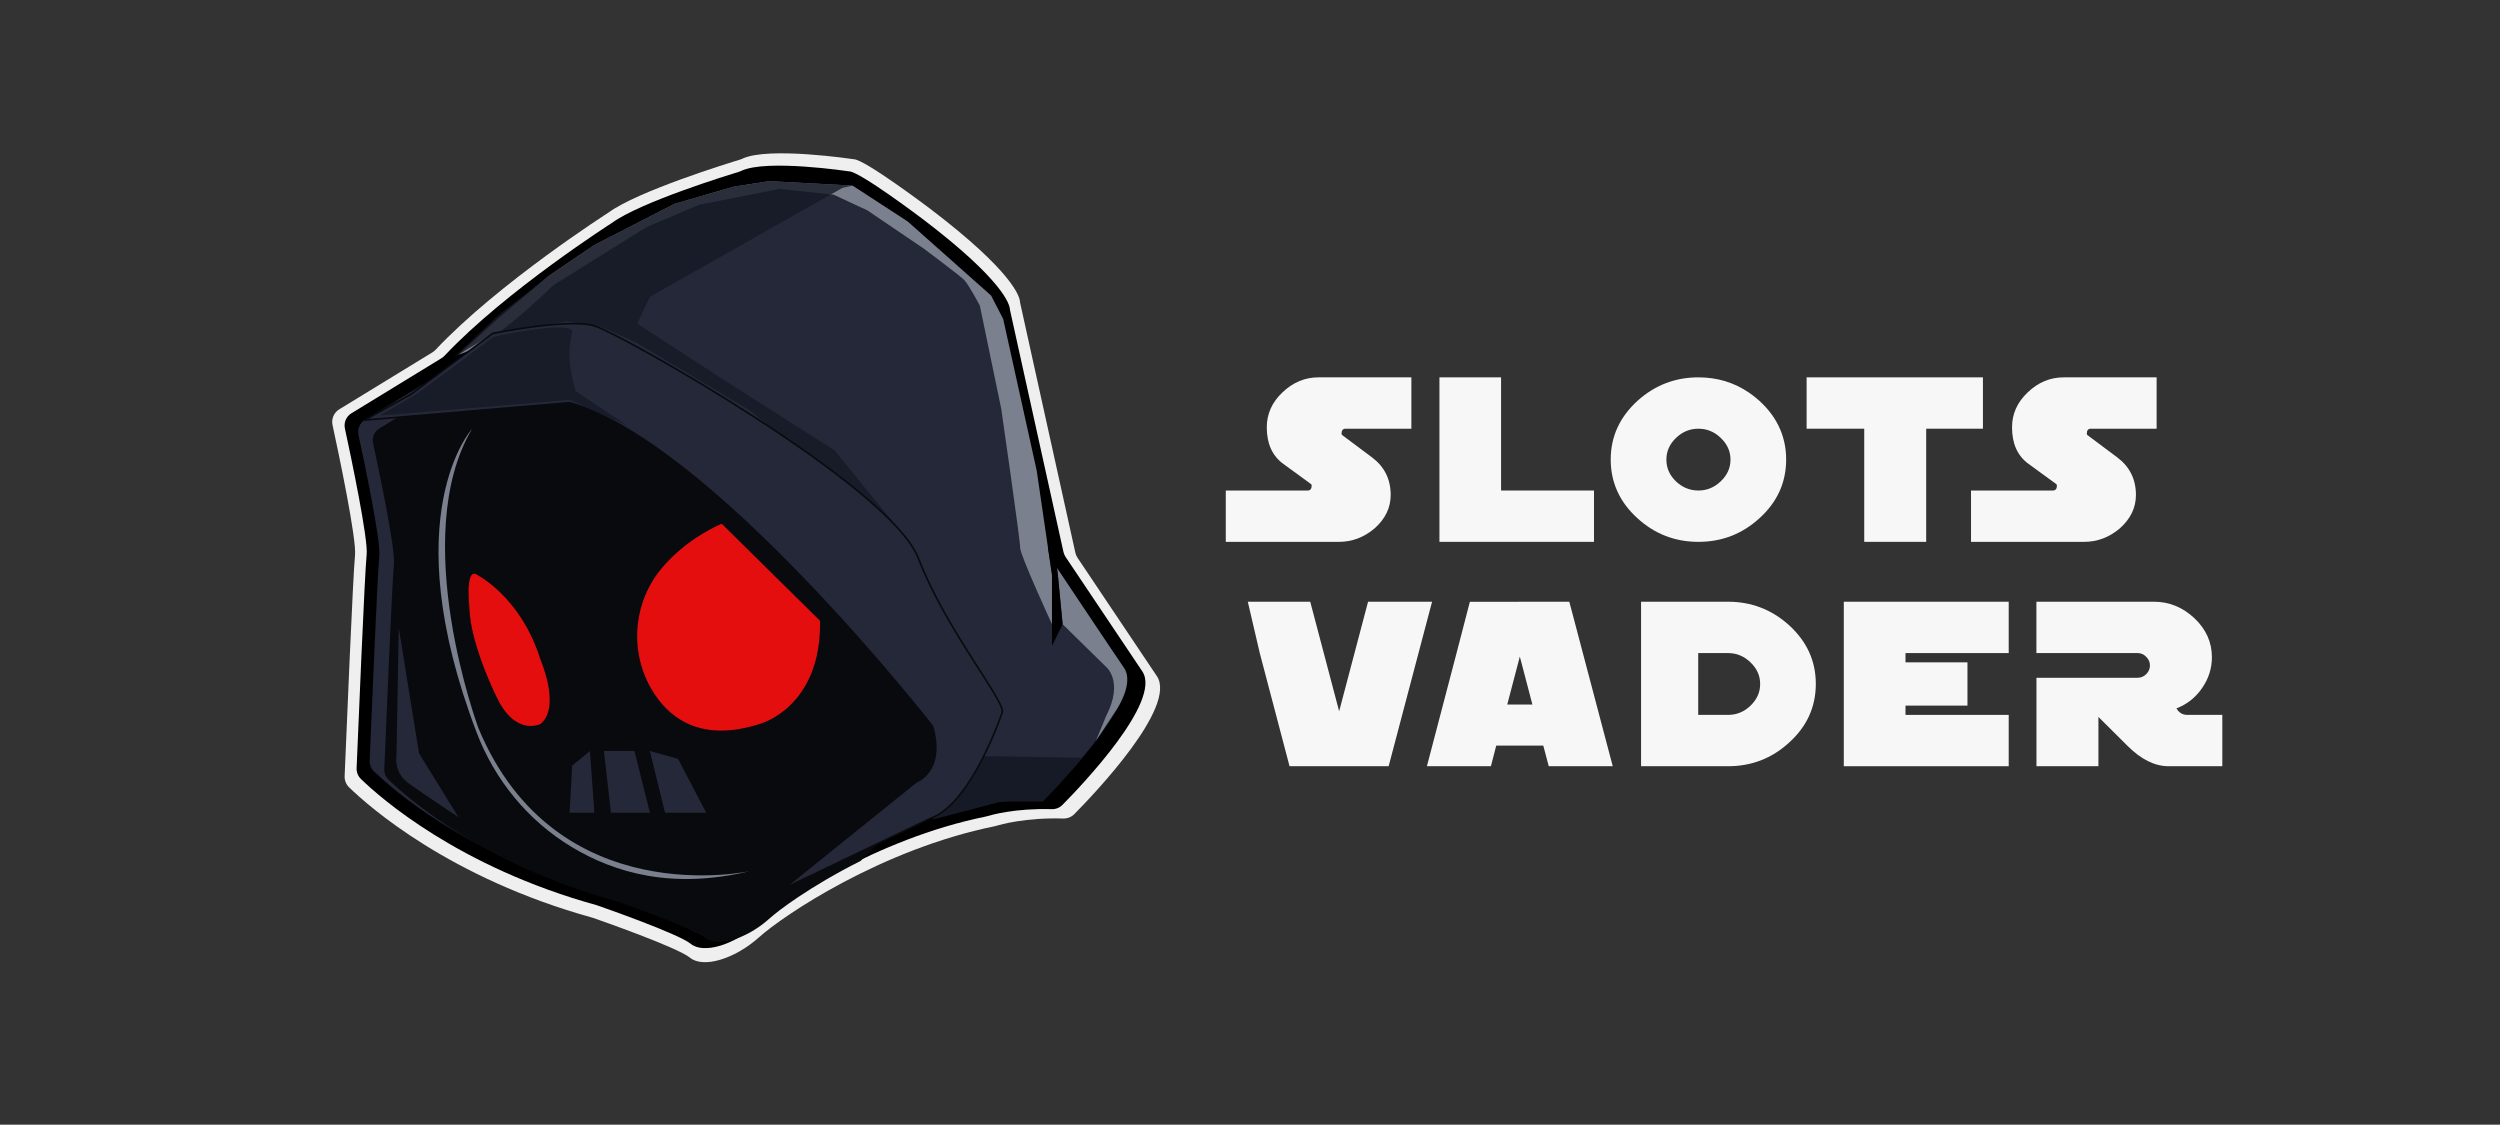 <?xml version="1.0" encoding="UTF-8"?> <svg xmlns="http://www.w3.org/2000/svg" width="1496" height="673" viewBox="0 0 1496 673" fill="none"><rect x="0" y="0" width="1496" height="673" fill="#333333" stroke="none"/><mask id="mask0_231_47" style="mask-type:luminance" maskUnits="userSpaceOnUse" x="0" y="0" width="1496" height="673"><path d="M1496 0H0V673H1496V0Z" fill="white"></path></mask><g mask="url(#mask0_231_47)"><path d="M692.319 404.671L644.783 333.768C644.17 332.855 643.733 331.835 643.497 330.761L610.473 181.313C610.39 180.943 610.338 180.574 610.304 180.198C610.073 177.708 606.497 162.845 556.609 124.922C556.609 124.922 517.414 95.284 510.884 95.284C510.884 95.284 459.784 87.55 444.241 94.961C443.818 95.163 443.384 95.351 442.936 95.485C436.267 97.506 381.985 114.208 364.288 127.091C364.288 127.091 298.46 169.142 260.582 209.36C260.043 209.931 259.437 210.428 258.769 210.837L203.024 244.926C199.816 246.887 198.199 250.646 198.987 254.311C202.816 272.041 213.505 322.866 212.44 332.379C211.288 342.73 207.095 443.429 206.226 464.445C206.125 466.958 207.095 469.38 208.901 471.138C220.663 482.564 269.068 525.49 354.589 549.172C354.764 549.221 354.933 549.273 355.101 549.333C358.943 550.671 405.259 566.868 412.907 573.097C420.888 579.603 439.76 573.823 454.275 560.807C468.76 547.822 527.318 508.216 595.341 494.394C595.617 494.341 595.887 494.274 596.156 494.184C598.632 493.425 613.727 489.129 636.226 489.802C638.71 489.877 641.118 488.935 642.857 487.178C655.278 474.611 704.392 423.018 692.319 404.664V404.671Z" fill="#EFEFEF"></path><path d="M683.62 401.841L637.636 333.252C637.042 332.366 636.619 331.379 636.387 330.339L604.44 185.765C604.362 185.409 604.306 185.046 604.272 184.684C604.051 182.274 600.592 167.901 552.331 131.213C552.331 131.213 514.418 102.542 508.102 102.542C508.102 102.542 458.674 95.063 443.639 102.233C443.228 102.427 442.809 102.609 442.371 102.743C435.92 104.696 383.41 120.855 366.292 133.315C366.292 133.315 302.614 173.99 265.977 212.899C265.457 213.45 264.871 213.933 264.217 214.329L210.292 247.31C207.192 249.21 205.622 252.842 206.39 256.393C210.09 273.545 220.429 322.713 219.405 331.916C218.286 341.932 214.235 439.338 213.393 459.674C213.292 462.104 214.235 464.449 215.981 466.146C227.357 477.194 274.186 518.715 356.91 541.627C357.078 541.675 357.24 541.728 357.408 541.784C361.122 543.077 405.929 558.74 413.33 564.774C421.053 571.067 439.304 565.473 453.344 552.885C467.354 540.326 523.997 502.013 589.798 488.643C590.06 488.587 590.329 488.52 590.584 488.441C592.977 487.708 607.582 483.547 629.345 484.197C631.753 484.272 634.076 483.364 635.763 481.651C647.779 469.496 695.289 419.589 683.609 401.833L683.62 401.841Z" fill="black"></path><path d="M672.624 399.736L628.481 333.886C627.912 333.033 627.501 332.087 627.288 331.093L596.612 192.299C596.541 191.957 596.485 191.614 596.452 191.265C596.242 188.949 592.921 175.154 546.586 139.937C546.586 139.937 510.188 112.413 504.126 112.413C504.126 112.413 456.669 105.23 442.233 112.111C441.836 112.299 441.436 112.473 441.021 112.601C434.831 114.48 384.42 129.988 367.98 141.951C367.98 141.951 306.85 181.001 271.676 218.353C271.177 218.883 270.61 219.347 269.99 219.722L218.222 251.382C215.243 253.201 213.74 256.698 214.475 260.102C218.027 276.569 227.954 323.77 226.97 332.604C225.899 342.217 222.003 435.73 221.201 455.255C221.107 457.584 222.01 459.839 223.688 461.469C234.607 472.083 279.561 511.94 358.983 533.936C359.144 533.985 359.299 534.033 359.461 534.085C363.027 535.327 406.041 550.365 413.143 556.16C420.249 561.951 438.081 556.829 451.56 544.745C465.013 532.691 519.389 495.908 582.561 483.072C582.819 483.02 583.074 482.96 583.324 482.885C585.621 482.178 599.642 478.185 620.533 478.81C622.837 478.877 625.078 478.01 626.693 476.372C638.231 464.699 683.833 416.785 672.624 399.747V399.736Z" fill="#242838"></path><path d="M576.431 439.432C575.253 449.938 557.02 472.899 557.02 472.899L514.945 515.212C500.049 522.671 487.292 530.343 477.579 536.849C469.598 542.192 463.681 546.749 460.319 549.763C446.84 561.847 429.314 567.216 421.902 561.178C414.799 555.382 371.785 540.345 368.22 539.103C368.058 539.051 367.903 539.002 367.741 538.954C288.32 516.958 243.365 477.101 232.447 466.486C230.769 464.864 229.865 462.606 229.966 460.276C230.769 440.755 234.657 347.241 235.736 337.628C236.72 328.794 226.792 281.594 223.24 265.126C222.505 261.723 224.009 258.232 226.987 256.413L244.019 245.994H244.026L321.506 209.407L370.154 223.015L421.255 255.728L489.656 308.09L550.633 378.578L576.431 439.432Z" fill="#090A0D"></path><path d="M629.509 373.553C629.509 373.553 610.349 331.932 610.477 327.904C610.607 323.876 599.148 244.661 599.148 244.661L586.342 182.9C586.342 182.9 579.603 170.145 576.906 167.46C574.21 164.775 552.645 148.663 552.645 148.663L518.944 125.839L498.725 116.44L466.374 113.083L418.521 122.482L386.843 135.908L330.904 170.816C330.904 170.816 300.575 201.026 281.03 209.753L274.364 212.31L298.317 190.211L328.255 165.191L355.511 146.69L403.486 122.039L438.736 111.741L460.301 108.384L510.177 111.07L543.201 132.551L593.074 176.858L600.307 190.869L620.373 281.65L629.498 343.995V373.547L629.509 373.553Z" fill="#7B808E"></path><path d="M490.703 371.486L431.884 313.424C431.884 313.424 411.666 321.46 396.246 339.693C378.305 360.906 376.282 391.585 391.391 414.886C401.736 430.844 420.604 444.102 454.657 433.188C454.657 433.188 491.593 423.519 490.703 371.486Z" fill="#E50E0E"></path><path d="M284.487 343.436C284.487 343.436 311.419 356.177 323.537 395.074C323.537 395.074 335.655 422.939 323.537 433.15C323.537 433.15 308.049 441.346 296.605 415.865C296.605 415.865 281.346 385.016 280.894 363.555C280.894 363.555 278.427 341.422 284.487 343.436Z" fill="#E50E0E"></path><path d="M422.601 486.333L405.753 454.111L388.9 449.411L397.932 486.333H422.601Z" fill="#242838"></path><path d="M582.684 452.391L647.704 453.438L634.222 468.946L624.112 479.621H599.297L558.064 490.426L577.602 462.56L582.684 452.391Z" fill="#161A26"></path><path d="M388.904 486.333H365.584L361.392 449.411H379.662L388.904 486.333Z" fill="#242838"></path><path d="M355.677 486.333H340.836L342.393 458.138L353.015 449.411L355.677 486.333Z" fill="#242838"></path><path opacity="0.8" d="M537.935 316.8L499.436 269.5L435.381 228.764L381.289 193.661L388.904 177.59L504.13 112.412L510.192 111.07L460.319 108.384L438.751 111.741L403.501 122.039L355.529 146.69L328.273 165.191L298.591 188.27L271.632 213.781L295.221 199.683L321.628 195.279L339.03 192.298L359.923 195.655L380.818 205.054L448.213 245.332L537.935 316.8Z" fill="#161A26"></path><path d="M245.974 235.901L294.838 199.529C294.838 199.529 339.981 190.285 355.678 194.977C371.375 199.67 532.767 290.854 549.462 333.879C566.154 376.903 599.855 417.182 599.855 425.908C599.855 425.908 581.637 480.982 556.714 489.698L468.813 531.816L548.254 467.866C548.254 467.866 565.637 461.918 558.068 434.635C558.068 434.635 425.548 264.794 340.837 240.962L218.22 251.381L245.974 235.901Z" fill="#242838" stroke="#090A0D" stroke-miterlimit="10"></path><path d="M633.219 346.025L635.882 373.549L661.872 399.059C661.872 399.059 672.654 407.677 661.872 428.544L655.85 443.178L668.746 423.683C668.746 423.683 678.664 408.459 672.628 399.728C666.588 391.002 632.236 339.479 632.236 339.479L633.219 346.025Z" fill="#7B808E"></path><path d="M627.048 327.182L629.509 343.992V386.459L635.871 373.543L632.217 335.473L627.048 327.182Z" fill="black"></path><path d="M448.882 521.239C448.882 521.239 332.69 547.044 286.32 435.794C286.32 435.794 243.995 321.859 282.411 256.742C282.411 256.742 235.556 308.259 285.235 438.359C296.066 466.729 315.841 490.965 341.89 506.713C367.939 522.461 402.588 532.396 448.882 521.239Z" fill="#7B808E"></path><path opacity="0.8" d="M295.272 201.536L276.347 215.795L248.04 236.606L227.147 248.69L252.084 246.675L341.049 239.291L375.421 254.731L344.419 233.921C344.419 233.921 337.801 214.278 342.397 199.012C344.419 192.299 309.696 198.2 295.272 201.536Z" fill="#161A26"></path><path d="M238.611 375.568L237.263 452.099C237.263 452.099 235.241 462.168 244.677 468.883C254.112 475.594 274.332 489.021 274.332 489.021L250.742 450.757L238.611 375.568Z" fill="#242838"></path><path d="M805.252 256.535H844.567V225.809H788.964C780.901 225.809 773.739 228.796 767.463 234.764C761.187 240.685 758.046 247.66 758.046 255.696C758.046 265.47 761.311 272.734 767.826 277.5L784.547 289.698C784.79 289.94 784.91 290.228 784.91 290.564C784.91 292.537 784.091 293.524 782.445 293.524H733.508V324.243H801.202C809.067 324.243 816.165 321.578 822.486 316.241C828.949 310.522 832.184 303.835 832.184 296.196C832.184 286.818 828.492 279.346 821.11 273.767L803.158 260.354C802.914 260.207 802.791 259.898 802.791 259.415C802.791 257.495 803.614 256.535 805.252 256.535Z" fill="#F7F7F7"></path><path d="M953.846 293.524V324.243H861.367V225.809H898.243V293.524H953.846Z" fill="#F7F7F7"></path><path d="M1065.45 257.407C1062.81 250.956 1058.57 245.089 1052.77 239.799C1050.81 238.04 1048.79 236.449 1046.71 235.026C1037.75 228.883 1027.62 225.809 1016.34 225.809C1002.45 225.809 990.307 230.474 979.929 239.799C969.213 249.56 963.854 261.294 963.854 274.996C963.854 288.697 969.213 300.519 979.929 310.186C990.206 319.558 1002.35 324.243 1016.34 324.243C1030.34 324.243 1042.48 319.558 1052.77 310.186C1063.48 300.519 1068.83 288.791 1068.83 274.996C1068.83 268.726 1067.71 262.858 1065.45 257.407ZM1029.67 288.033C1025.85 291.698 1021.41 293.524 1016.34 293.524C1011.27 293.524 1006.69 291.698 1002.88 288.033C999.07 284.374 997.162 280.037 997.162 275.03C997.162 270.021 999.089 265.732 1002.95 262.019C1006.77 258.361 1011.23 256.535 1016.34 256.535C1021.46 256.535 1025.85 258.361 1029.67 262.019C1033.58 265.732 1035.53 270.068 1035.53 275.03C1035.53 279.99 1033.58 284.374 1029.67 288.033Z" fill="#F7F7F7"></path><path d="M1081.08 225.809V256.535H1115.56V324.243H1152.63V256.535H1186.58V225.809H1081.08Z" fill="#F7F7F7"></path><path d="M1251.2 256.535H1290.52V225.809H1234.91C1226.85 225.809 1219.68 228.796 1213.41 234.764C1207.14 240.685 1204 247.66 1204 255.696C1204 265.47 1207.26 272.734 1213.77 277.5L1230.5 289.698C1230.74 289.94 1230.86 290.228 1230.86 290.564C1230.86 292.537 1230.04 293.524 1228.4 293.524H1179.46V324.243H1247.15C1255.02 324.243 1262.11 321.578 1268.44 316.241C1274.9 310.522 1278.14 303.835 1278.14 296.196C1278.14 286.818 1274.44 279.346 1267.06 273.767L1249.11 260.354C1248.86 260.207 1248.75 259.898 1248.75 259.415C1248.75 257.495 1249.56 256.535 1251.2 256.535Z" fill="#F7F7F7"></path><path d="M818.652 360.073L801.344 425.628L784.042 360.073H746.684L753.849 390.8L771.663 458.508H830.961L848.834 390.8L856.95 360.073H818.652Z" fill="#F7F7F7"></path><path d="M939.077 360.073L879.566 360.12L871.599 390.8L853.861 458.508H892.162L895.345 446.18H923.507L926.772 458.508H965.066L939.077 360.073ZM901.935 421.586L909.463 392.886L916.992 421.586H901.935Z" fill="#F7F7F7"></path><path d="M1070.51 374.061C1060.13 364.738 1048 360.073 1034.09 360.073H982.012V458.508H1034.09C1048.09 458.508 1060.23 453.823 1070.51 444.449C1081.22 434.784 1086.58 423.055 1086.58 409.259C1086.58 395.466 1081.22 383.823 1070.51 374.061ZM1047.49 422.296C1043.68 425.961 1039.21 427.789 1034.09 427.789H1016.21V390.8H1034.09C1039.16 390.8 1043.6 392.625 1047.42 396.285C1051.33 399.994 1053.28 404.331 1053.28 409.293C1053.28 414.254 1051.34 418.591 1047.49 422.296Z" fill="#F7F7F7"></path><path d="M1202.01 390.8V360.073H1103.33V458.508H1202.01V427.789H1140.25V422.237H1177.33V396.352H1140.25V390.8H1202.01Z" fill="#F7F7F7"></path><path d="M1308.84 427.789C1306.03 427.789 1303.89 426.491 1302.39 423.893C1308.67 421.485 1313.75 417.47 1317.67 411.839C1321.62 406.159 1323.6 399.975 1323.6 393.283C1323.6 384.336 1320.13 376.559 1313.17 369.968C1306.13 363.369 1298.07 360.073 1288.99 360.073H1218.58V390.8H1279.15C1281.13 390.8 1282.84 391.544 1284.29 393.036C1285.79 394.524 1286.53 396.251 1286.53 398.222C1286.53 400.196 1285.79 401.931 1284.29 403.411C1282.84 404.855 1281.13 405.58 1279.15 405.58H1218.62V458.508H1255.69V429.011L1272.99 446.21C1281.16 454.414 1289.38 458.508 1297.69 458.508H1329.83V427.789H1308.84Z" fill="#F7F7F7"></path></g></svg> 